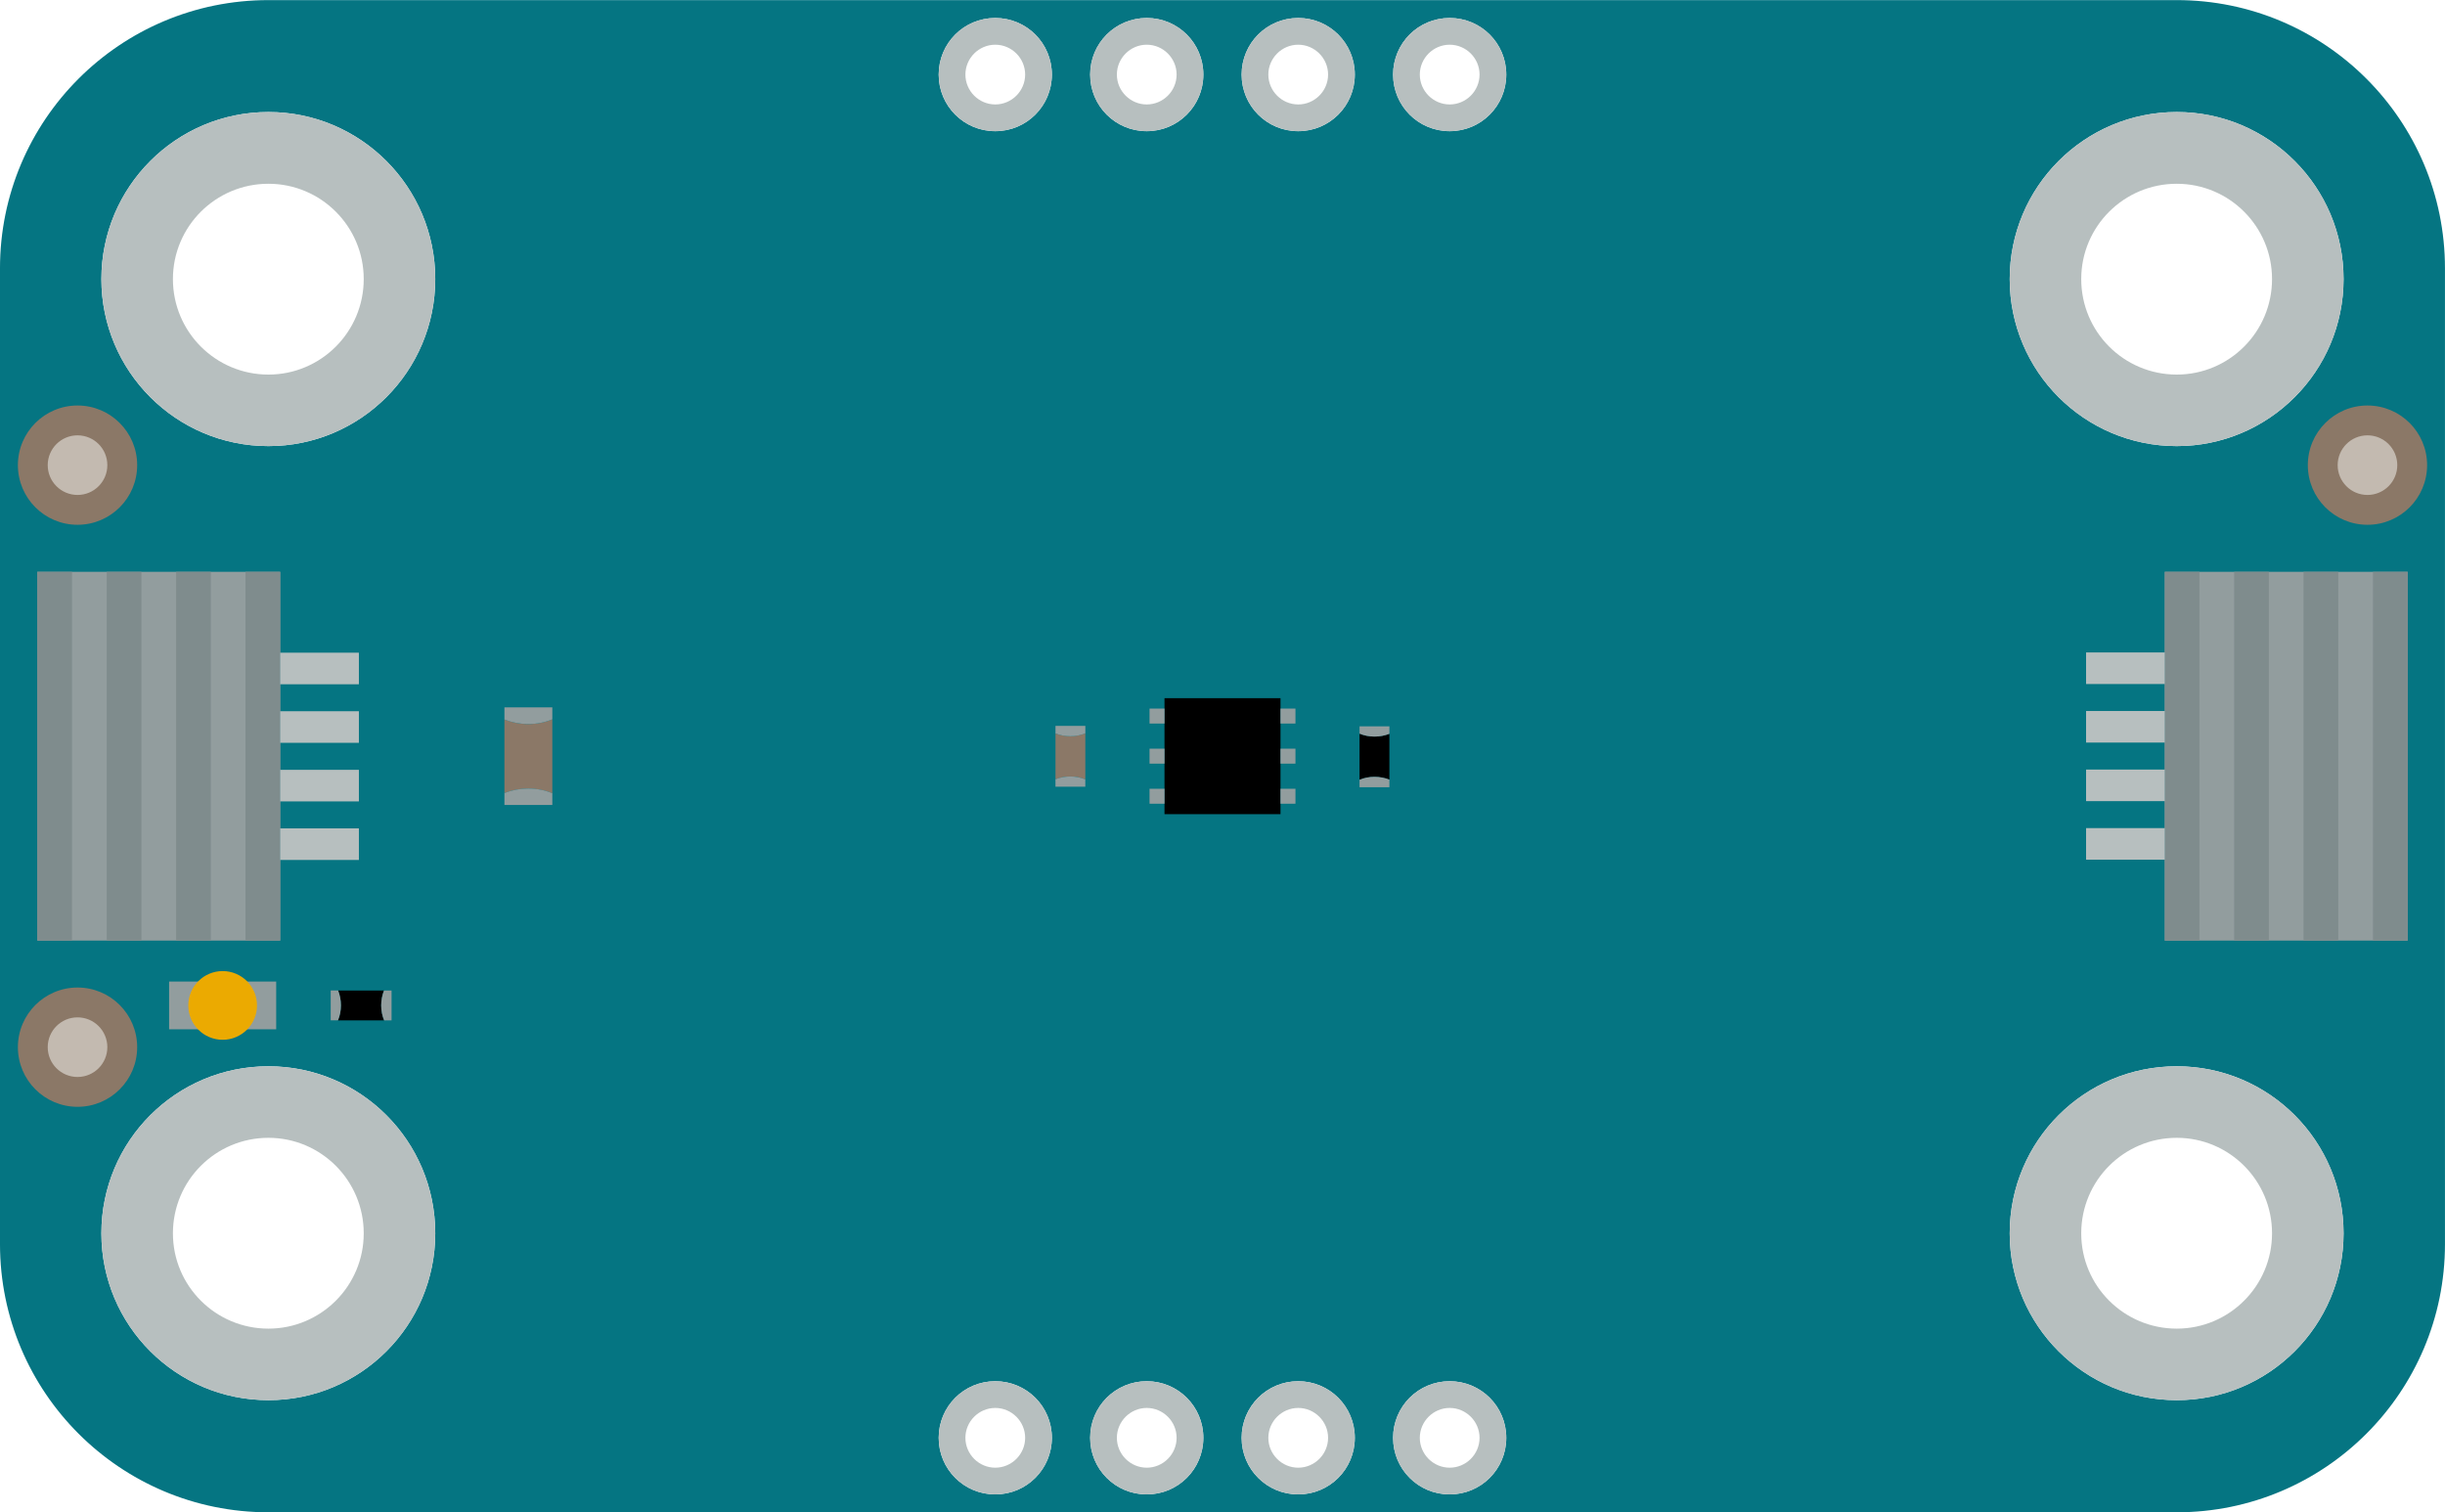<?xml version="1.0" encoding="UTF-8"?>
<svg id="Modulinos" xmlns="http://www.w3.org/2000/svg" width="41mm" height="25.36mm" viewBox="0 0 116.22 71.887">
  <defs>
    <style>
      .cls-1 {
        fill: #7f8c8d;
      }

      .cls-2 {
        fill: #ebaa01;
      }

      .cls-3 {
        fill: #c3bab0;
      }

      .cls-4, .cls-5 {
        fill: #b7bfbf;
      }

      .cls-6 {
        fill: #929d9e;
      }

      .cls-7 {
        fill: #8b7867;
      }

      .cls-5 {
        fill-rule: evenodd;
      }

      .cls-8 {
        fill: #057582;
      }

      .cls-9 {
        fill: #007481;
      }
    </style>
  </defs>
  <path class="cls-8" d="M103.469.005H12.759C5.709.005-.001,5.715-.001,12.755v46.38c0,7.04,5.71,12.75,12.76,12.75h90.71c7.04,0,12.75-5.71,12.75-12.75V12.755C116.219,5.715,110.509.005,103.469.005ZM12.759,66.555c-4.39,0-7.94-3.55-7.94-7.93,0-4.39,3.55-7.94,7.94-7.94,4.38,0,7.93,3.55,7.93,7.94,0,4.38-3.55,7.93-7.93,7.93ZM12.759,21.205c-4.39,0-7.94-3.56-7.94-7.94s3.55-7.94,7.94-7.94c4.38,0,7.93,3.56,7.93,7.94s-3.55,7.94-7.93,7.94ZM47.309,71.035c-1.49,0-2.69-1.2-2.69-2.69s1.2-2.69,2.69-2.69,2.69,1.2,2.69,2.69-1.2,2.69-2.69,2.69ZM47.309,6.235c-1.49,0-2.69-1.2-2.69-2.69s1.2-2.69,2.69-2.69,2.69,1.2,2.69,2.69-1.2,2.69-2.69,2.69ZM54.509,71.035c-1.49,0-2.69-1.2-2.69-2.69s1.2-2.69,2.69-2.69,2.69,1.2,2.69,2.69-1.2,2.69-2.69,2.69ZM54.509,6.235c-1.49,0-2.69-1.2-2.69-2.69s1.2-2.69,2.69-2.69,2.69,1.2,2.69,2.69-1.2,2.69-2.69,2.69ZM61.709,71.035c-1.49,0-2.69-1.2-2.69-2.69s1.2-2.69,2.69-2.69,2.69,1.2,2.69,2.69-1.2,2.69-2.69,2.69ZM61.709,6.235c-1.49,0-2.69-1.2-2.69-2.69s1.2-2.69,2.69-2.69,2.69,1.2,2.69,2.69-1.2,2.69-2.69,2.69ZM68.909,71.035c-1.49,0-2.69-1.2-2.69-2.69s1.2-2.69,2.69-2.69,2.69,1.2,2.69,2.69-1.2,2.69-2.69,2.69ZM68.909,6.235c-1.49,0-2.69-1.2-2.69-2.69s1.2-2.69,2.69-2.69,2.69,1.2,2.69,2.69-1.2,2.69-2.69,2.69ZM103.469,66.555c-4.39,0-7.94-3.55-7.94-7.93,0-4.39,3.55-7.94,7.94-7.94,4.38,0,7.93,3.55,7.93,7.94,0,4.38-3.55,7.93-7.93,7.93ZM103.469,21.205c-4.39,0-7.94-3.56-7.94-7.94s3.55-7.94,7.94-7.94c4.38,0,7.93,3.56,7.93,7.94s-3.55,7.94-7.93,7.94Z"/>
  <g>
    <rect class="cls-6" x="8.038" y="46.657" width="5.09" height="2.27"/>
    <circle class="cls-2" cx="10.583" cy="47.792" r="1.633"/>
  </g>
  <g id="USB">
    <g>
      <rect class="cls-6" x="102.9" y="27.18" width="11.546" height="17.53"/>
      <polygon class="cls-1" points="104.549 27.18 102.9 27.18 102.9 27.208 102.9 44.662 102.9 44.71 104.549 44.71 104.549 44.662 104.549 44.662 104.549 27.18"/>
      <polygon class="cls-1" points="107.848 27.18 106.199 27.18 106.199 27.208 106.199 44.662 106.199 44.71 107.848 44.71 107.848 44.662 107.848 44.662 107.848 27.18"/>
      <polygon class="cls-1" points="111.147 27.18 109.497 27.18 109.497 27.208 109.497 44.662 109.497 44.71 111.147 44.71 111.147 44.662 111.147 44.662 111.147 27.18"/>
      <polygon class="cls-1" points="114.446 27.18 112.796 27.18 112.796 27.208 112.796 44.662 112.796 44.71 114.446 44.71 114.446 44.662 114.446 44.662 114.446 27.18"/>
    </g>
    <g>
      <rect class="cls-4" x="99.159" y="31.013" width="3.741" height="1.501"/>
      <rect class="cls-4" x="99.159" y="39.363" width="3.741" height="1.501"/>
      <rect class="cls-4" x="99.159" y="36.58" width="3.741" height="1.501"/>
      <rect class="cls-4" x="99.159" y="33.796" width="3.741" height="1.501"/>
    </g>
  </g>
  <g id="USB-2" data-name="USB">
    <g>
      <rect class="cls-6" x="1.773" y="27.18" width="11.546" height="17.53"/>
      <polygon class="cls-1" points="11.669 44.71 13.319 44.71 13.319 44.681 13.319 27.228 13.319 27.18 11.669 27.18 11.669 27.228 11.669 27.228 11.669 44.71"/>
      <polygon class="cls-1" points="8.371 44.71 10.02 44.71 10.02 44.681 10.02 27.228 10.02 27.18 8.371 27.18 8.371 27.228 8.371 27.228 8.371 44.71"/>
      <polygon class="cls-1" points="5.072 44.71 6.721 44.71 6.721 44.681 6.721 27.228 6.721 27.18 5.072 27.18 5.072 27.228 5.072 27.228 5.072 44.71"/>
      <polygon class="cls-1" points="1.773 44.71 3.422 44.71 3.422 44.681 3.423 27.228 3.423 27.18 1.773 27.18 1.773 27.228 1.773 27.228 1.773 44.71"/>
    </g>
    <g>
      <rect class="cls-4" x="13.319" y="39.376" width="3.741" height="1.501" transform="translate(30.378 80.253) rotate(-180)"/>
      <rect class="cls-4" x="13.319" y="31.025" width="3.741" height="1.501" transform="translate(30.378 63.551) rotate(-180)"/>
      <rect class="cls-4" x="13.319" y="33.809" width="3.741" height="1.501" transform="translate(30.378 69.118) rotate(-180)"/>
      <rect class="cls-4" x="13.319" y="36.592" width="3.741" height="1.501" transform="translate(30.378 74.686) rotate(-180)"/>
    </g>
  </g>
  <g>
    <path class="cls-9" d="M16.206,47.789c0-.247-.047-.487-.133-.706h2.179c-.087.22-.133.46-.133.706,0,.253.047.493.14.713h-2.193c.093-.22.14-.46.14-.713h0Z"/>
    <path d="M16.206,47.789c0-.247-.047-.487-.133-.706h2.179c-.087.22-.133.46-.133.706,0,.253.047.493.14.713h-2.193c.093-.22.14-.46.14-.713h0Z"/>
    <path class="cls-6" d="M18.119,47.789c0-.247.047-.487.133-.706h.36v1.42h-.353c-.093-.22-.14-.46-.14-.713Z"/>
    <path class="cls-6" d="M15.719,48.502v-1.42h.353c.087.22.133.46.133.706,0,.253-.047.493-.14.713h-.347Z"/>
  </g>
  <g>
    <path class="cls-9" d="M65.337,35.013c.247,0,.487-.047.706-.133v2.179c-.22-.087-.46-.133-.706-.133-.253,0-.493.047-.713.14v-2.193c.22.093.46.14.713.14h0Z"/>
    <path d="M65.337,35.013c.247,0,.487-.047.706-.133v2.179c-.22-.087-.46-.133-.706-.133-.253,0-.493.047-.713.14v-2.193c.22.093.46.14.713.14h0Z"/>
    <path class="cls-6" d="M65.337,36.926c.247,0,.487.047.706.133v.36h-1.42v-.353c.22-.093.46-.14.713-.14Z"/>
    <path class="cls-6" d="M64.624,34.527h1.42v.353c-.22.087-.46.133-.706.133-.253,0-.493-.047-.713-.14v-.347Z"/>
  </g>
  <g>
    <path class="cls-7" d="M25.11,37.483c-.396,0-.78.075-1.133.214v-3.495c.353.139.738.214,1.133.214.406,0,.791-.075,1.144-.224v3.517c-.353-.15-.738-.224-1.144-.224Z"/>
    <path class="cls-6" d="M25.11,34.415c-.396,0-.78-.075-1.133-.214v-.577h2.277v.567c-.353.15-.738.224-1.144.224Z"/>
    <path class="cls-6" d="M26.254,38.263h-2.277v-.567c.353-.139.738-.214,1.133-.214.406,0,.791.075,1.144.224v.556Z"/>
  </g>
  <g>
    <g id="HATCH">
      <circle class="cls-7" cx="3.685" cy="49.776" r="2.835"/>
    </g>
    <g id="LWPOLYLINE">
      <circle class="cls-3" cx="3.685" cy="49.776" r="1.417"/>
    </g>
  </g>
  <g>
    <g id="HATCH-2" data-name="HATCH">
      <circle class="cls-7" cx="3.685" cy="22.11" r="2.835"/>
    </g>
    <g id="LWPOLYLINE-2" data-name="LWPOLYLINE">
      <circle class="cls-3" cx="3.685" cy="22.11" r="1.417"/>
    </g>
  </g>
  <g>
    <g id="HATCH-3" data-name="HATCH">
      <circle class="cls-7" cx="112.535" cy="22.11" r="2.835"/>
    </g>
    <g id="LWPOLYLINE-3" data-name="LWPOLYLINE">
      <circle class="cls-3" cx="112.535" cy="22.11" r="1.417"/>
    </g>
  </g>
  <g>
    <g id="HATCH-4" data-name="HATCH">
      <path class="cls-5" d="M12.759,50.685c-4.39,0-7.94,3.55-7.94,7.94,0,4.38,3.55,7.93,7.94,7.93,4.38,0,7.93-3.55,7.93-7.93,0-4.39-3.55-7.94-7.93-7.94ZM12.759,63.155c-2.51,0-4.54-2.03-4.54-4.53,0-2.51,2.03-4.54,4.54-4.54,2.5,0,4.53,2.03,4.53,4.54,0,2.5-2.03,4.53-4.53,4.53Z"/>
    </g>
    <g id="HATCH-5" data-name="HATCH">
      <path class="cls-5" d="M12.759,5.325c-4.39,0-7.94,3.56-7.94,7.94s3.55,7.94,7.94,7.94c4.38,0,7.93-3.56,7.93-7.94s-3.55-7.94-7.93-7.94ZM12.759,17.805c-2.51,0-4.54-2.03-4.54-4.54,0-2.5,2.03-4.53,4.54-4.53,2.5,0,4.53,2.03,4.53,4.53,0,2.51-2.03,4.54-4.53,4.54Z"/>
    </g>
    <g id="HATCH-6" data-name="HATCH">
      <path class="cls-5" d="M103.469,5.325c-4.39,0-7.94,3.56-7.94,7.94s3.55,7.94,7.94,7.94c4.38,0,7.93-3.56,7.93-7.94s-3.55-7.94-7.93-7.94ZM103.469,17.805c-2.51,0-4.54-2.03-4.54-4.54,0-2.5,2.03-4.53,4.54-4.53,2.5,0,4.53,2.03,4.53,4.53,0,2.51-2.03,4.54-4.53,4.54Z"/>
    </g>
    <g id="HATCH-7" data-name="HATCH">
      <path class="cls-5" d="M103.469,50.685c-4.39,0-7.94,3.55-7.94,7.94,0,4.38,3.55,7.93,7.94,7.93,4.38,0,7.93-3.55,7.93-7.93,0-4.39-3.55-7.94-7.93-7.94ZM103.469,63.155c-2.51,0-4.54-2.03-4.54-4.53,0-2.51,2.03-4.54,4.54-4.54,2.5,0,4.53,2.03,4.53,4.54,0,2.5-2.03,4.53-4.53,4.53Z"/>
    </g>
    <g id="HATCH-8" data-name="HATCH">
      <path class="cls-5" d="M47.309,65.655c-1.49,0-2.69,1.2-2.69,2.69s1.2,2.69,2.69,2.69,2.69-1.2,2.69-2.69-1.2-2.69-2.69-2.69ZM47.309,69.765c-.78,0-1.42-.64-1.42-1.42,0-.78.64-1.42,1.42-1.42.78,0,1.42.64,1.42,1.42,0,.78-.64,1.42-1.42,1.42Z"/>
    </g>
    <g id="HATCH-9" data-name="HATCH">
      <path class="cls-5" d="M54.509,65.655c-1.49,0-2.69,1.2-2.69,2.69s1.2,2.69,2.69,2.69,2.69-1.2,2.69-2.69-1.2-2.69-2.69-2.69ZM54.509,69.765c-.78,0-1.42-.64-1.42-1.42,0-.78.64-1.42,1.42-1.42.78,0,1.42.64,1.42,1.42,0,.78-.64,1.42-1.42,1.42Z"/>
    </g>
    <g id="HATCH-10" data-name="HATCH">
      <path class="cls-5" d="M61.709,65.655c-1.49,0-2.69,1.2-2.69,2.69s1.2,2.69,2.69,2.69,2.69-1.2,2.69-2.69-1.2-2.69-2.69-2.69ZM61.709,69.765c-.78,0-1.42-.64-1.42-1.42,0-.78.64-1.42,1.42-1.42.78,0,1.42.64,1.42,1.42,0,.78-.64,1.42-1.42,1.42Z"/>
    </g>
    <g id="HATCH-11" data-name="HATCH">
      <path class="cls-5" d="M68.909,65.655c-1.49,0-2.69,1.2-2.69,2.69s1.2,2.69,2.69,2.69,2.69-1.2,2.69-2.69-1.2-2.69-2.69-2.69ZM68.909,69.765c-.78,0-1.42-.64-1.42-1.42,0-.78.64-1.42,1.42-1.42.78,0,1.42.64,1.42,1.42,0,.78-.64,1.42-1.42,1.42Z"/>
    </g>
    <g id="HATCH-12" data-name="HATCH">
      <path class="cls-5" d="M47.309.855c-1.49,0-2.69,1.2-2.69,2.69s1.2,2.69,2.69,2.69,2.69-1.2,2.69-2.69-1.2-2.69-2.69-2.69ZM47.309,4.965c-.78,0-1.42-.64-1.42-1.42,0-.78.64-1.42,1.42-1.42.78,0,1.42.64,1.42,1.42,0,.78-.64,1.42-1.42,1.42Z"/>
    </g>
    <g id="HATCH-13" data-name="HATCH">
      <path class="cls-5" d="M54.509.855c-1.49,0-2.69,1.2-2.69,2.69s1.2,2.69,2.69,2.69,2.69-1.2,2.69-2.69-1.2-2.69-2.69-2.69ZM54.509,4.965c-.78,0-1.42-.64-1.42-1.42,0-.78.64-1.42,1.42-1.42.78,0,1.42.64,1.42,1.42,0,.78-.64,1.42-1.42,1.42Z"/>
    </g>
    <g id="HATCH-14" data-name="HATCH">
      <path class="cls-5" d="M61.709.855c-1.49,0-2.69,1.2-2.69,2.69s1.2,2.69,2.69,2.69,2.69-1.2,2.69-2.69-1.2-2.69-2.69-2.69ZM61.709,4.965c-.78,0-1.42-.64-1.42-1.42,0-.78.64-1.42,1.42-1.42.78,0,1.42.64,1.42,1.42,0,.78-.64,1.42-1.42,1.42Z"/>
    </g>
    <g id="HATCH-15" data-name="HATCH">
      <path class="cls-5" d="M68.909.855c-1.49,0-2.69,1.2-2.69,2.69s1.2,2.69,2.69,2.69,2.69-1.2,2.69-2.69-1.2-2.69-2.69-2.69ZM68.909,4.965c-.78,0-1.42-.64-1.42-1.42,0-.78.64-1.42,1.42-1.42.78,0,1.42.64,1.42,1.42,0,.78-.64,1.42-1.42,1.42Z"/>
    </g>
  </g>
  <g>
    <path class="cls-7" d="M50.877,36.908c-.247,0-.487.047-.706.133v-2.179c.22.087.46.133.706.133.253,0,.493-.047.713-.14v2.193c-.22-.093-.46-.14-.713-.14Z"/>
    <path class="cls-6" d="M50.877,34.996c-.247,0-.487-.047-.706-.133v-.36h1.42v.353c-.22.093-.46.14-.713.14Z"/>
    <path class="cls-6" d="M51.59,37.395h-1.42v-.353c.22-.087.46-.133.706-.133.253,0,.493.047.713.14v.347Z"/>
  </g>
  <g>
    <rect x="55.353" y="33.187" width="5.514" height="5.513"/>
    <g>
      <rect class="cls-6" x="54.642" y="33.682" width=".711" height=".711"/>
      <rect class="cls-6" x="54.642" y="35.588" width=".711" height=".711"/>
      <rect class="cls-6" x="54.642" y="37.493" width=".711" height=".711"/>
    </g>
    <g>
      <rect class="cls-6" x="60.867" y="33.682" width=".711" height=".711"/>
      <rect class="cls-6" x="60.867" y="35.588" width=".711" height=".711"/>
      <rect class="cls-6" x="60.867" y="37.493" width=".711" height=".711"/>
    </g>
  </g>
</svg>